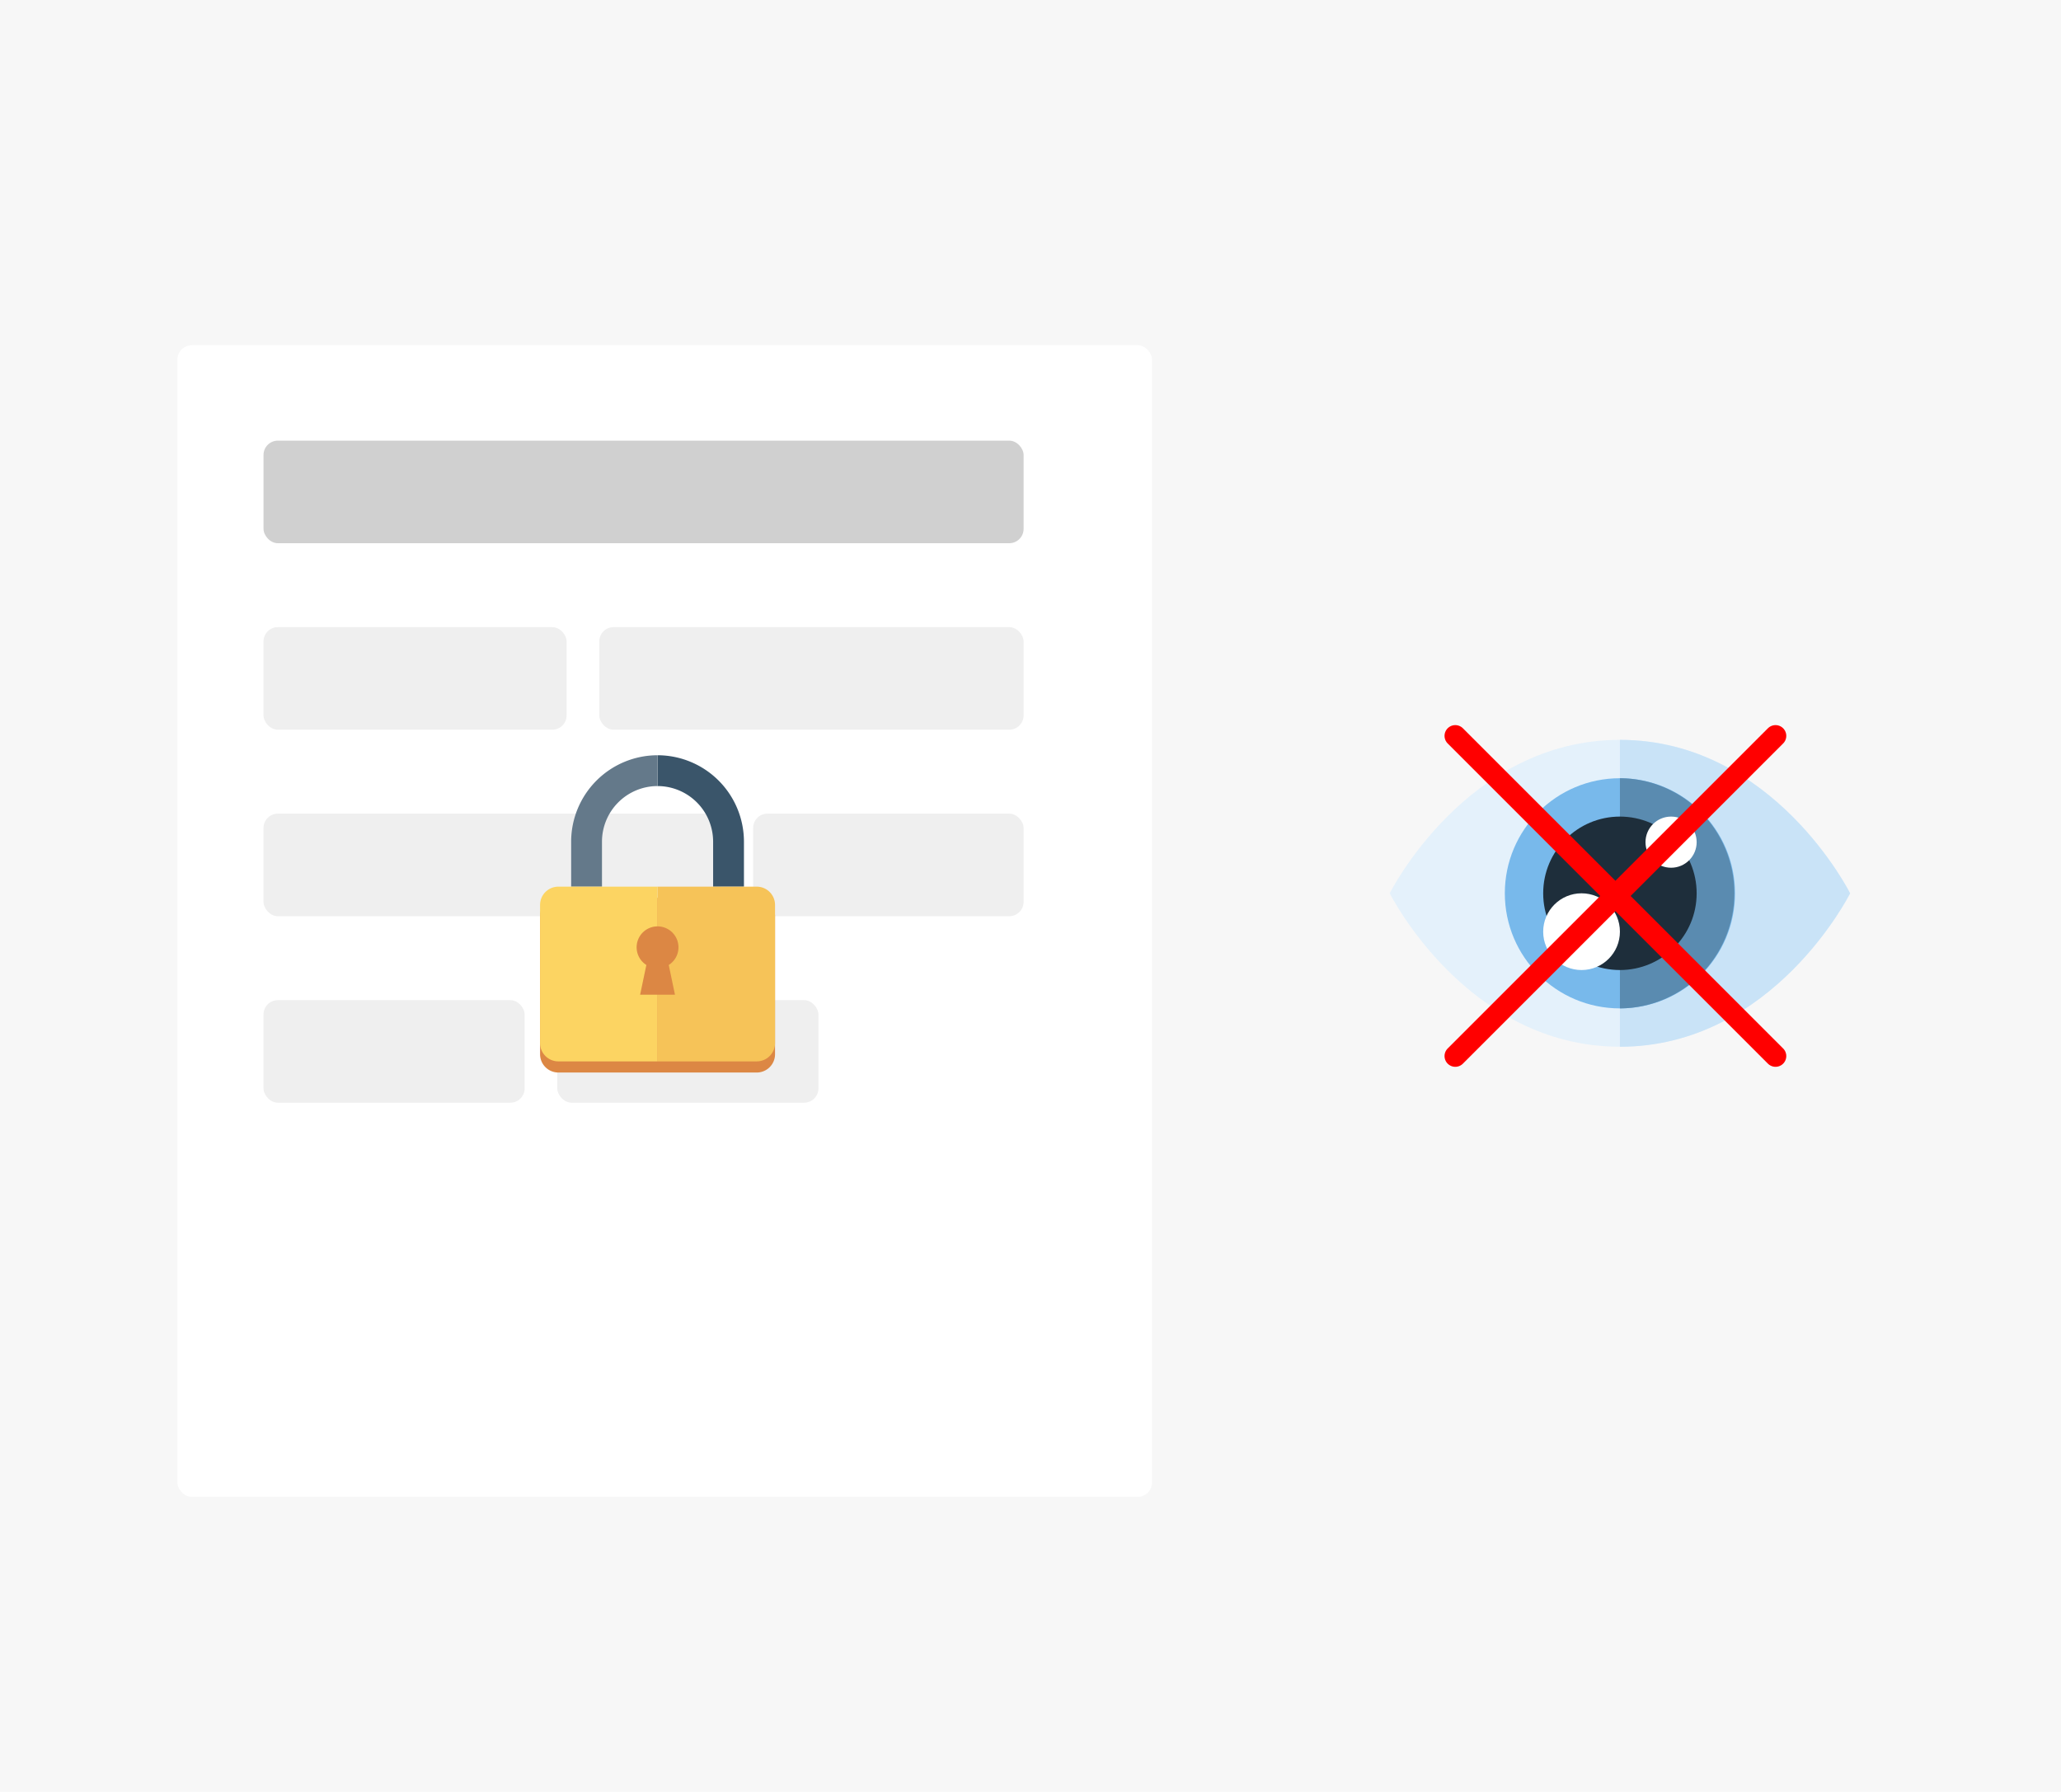 <svg xmlns="http://www.w3.org/2000/svg" xmlns:xlink="http://www.w3.org/1999/xlink" width="575" height="500" viewBox="0 0 575 500">
  <defs>
    <filter id="form-bg" x="46.5" y="93.33" width="277.903" height="327.34" filterUnits="userSpaceOnUse">
      <feOffset dx="2" dy="2" input="SourceAlpha"/>
      <feGaussianBlur stdDeviation="1" result="blur"/>
      <feFlood flood-opacity="0.161"/>
      <feComposite operator="in" in2="blur"/>
      <feComposite in="SourceGraphic"/>
    </filter>
  </defs>
  <g id="feature-your_data_is_yours" transform="translate(1502 -20658)">
    <rect id="Rectangle_203" data-name="Rectangle 203" width="575" height="500" transform="translate(-1502 20658)" fill="#f7f7f7"/>
    <g id="Group_361" data-name="Group 361" transform="translate(-1454.5 20752.33)">
      <g transform="matrix(1, 0, 0, 1, -47.5, -94.33)" filter="url(#form-bg)">
        <rect id="form-bg-2" data-name="form-bg" width="271.903" height="321.34" rx="4" transform="translate(47.5 94.33)" fill="#fff"/>
      </g>
      <g id="Group_259" data-name="Group 259" transform="translate(26.019 28.621)">
        <rect id="Rectangle_205" data-name="Rectangle 205" width="212.058" height="28.621" rx="4" fill="#d0d0d0"/>
        <rect id="Rectangle_206" data-name="Rectangle 206" width="84.563" height="28.621" rx="4" transform="translate(0 52.039)" fill="#efefef"/>
        <rect id="Rectangle_208" data-name="Rectangle 208" width="127.495" height="28.621" rx="4" transform="translate(0 104.078)" fill="#efefef"/>
        <rect id="Rectangle_210" data-name="Rectangle 210" width="72.854" height="28.621" rx="4" transform="translate(0 156.117)" fill="#efefef"/>
        <rect id="Rectangle_211" data-name="Rectangle 211" width="72.854" height="28.621" rx="4" transform="translate(81.961 156.117)" fill="#efefef"/>
        <rect id="Rectangle_209" data-name="Rectangle 209" width="75.456" height="28.621" rx="4" transform="translate(136.602 104.078)" fill="#efefef"/>
        <rect id="Rectangle_207" data-name="Rectangle 207" width="118.388" height="28.621" rx="4" transform="translate(93.67 52.039)" fill="#efefef"/>
      </g>
    </g>
    <g id="Group_363" data-name="Group 363" transform="translate(-14 -17.147)">
      <g id="Group_835" data-name="Group 835" transform="translate(-1100.279 20881.59)">
        <path id="Path_1063" data-name="Path 1063" d="M128.443,128.142s-21.408,42.815-64.222,42.815S0,128.142,0,128.142,21.408,85.333,64.222,85.333,128.443,128.142,128.443,128.142Z" transform="translate(0 -85.333)" fill="#e4f1fb"/>
        <path id="Path_1064" data-name="Path 1064" d="M320.222,128.149S298.815,170.965,256,170.965V85.334C298.815,85.334,320.222,128.149,320.222,128.149Z" transform="translate(-191.778 -85.334)" fill="#c9e3f7"/>
        <circle id="Ellipse_137" data-name="Ellipse 137" cx="32.112" cy="32.112" r="32.112" transform="translate(32.112 10.704)" fill="#78b9eb"/>
        <path id="Path_1065" data-name="Path 1065" d="M256,128a32.112,32.112,0,0,1,0,64.223" transform="translate(-191.778 -117.296)" fill="#5a8bb0"/>
        <circle id="Ellipse_138" data-name="Ellipse 138" cx="21.408" cy="21.408" r="21.408" transform="translate(42.815 21.408)" fill="#1e2e3b"/>
        <g id="Group_823" data-name="Group 823" transform="translate(42.814 21.408)">
          <circle id="Ellipse_139" data-name="Ellipse 139" cx="10.704" cy="10.704" r="10.704" transform="translate(0 21.408)" fill="#fff"/>
          <circle id="Ellipse_140" data-name="Ellipse 140" cx="7.136" cy="7.136" r="7.136" transform="translate(28.544 0)" fill="#fff"/>
        </g>
      </g>
      <g id="Group_362" data-name="Group 362" transform="translate(67.443 112.906)">
        <line id="Line_9" data-name="Line 9" x2="89.346" y2="89.345" transform="translate(-1149.432 20767.568)" fill="none" stroke="red" stroke-linecap="round" stroke-width="6"/>
        <line id="Line_10" data-name="Line 10" x1="89.346" y2="89.345" transform="translate(-1149.432 20767.568)" fill="none" stroke="red" stroke-linecap="round" stroke-width="6"/>
      </g>
    </g>
    <g id="Group_364" data-name="Group 364" transform="translate(-1351.327 20868.736)">
      <path id="Path_123" data-name="Path 123" d="M124.222,220.824H68.878a5.106,5.106,0,0,0-5.106,5.106v38.543a5.106,5.106,0,0,0,5.106,5.106h55.344a5.106,5.106,0,0,0,5.106-5.106V225.93A5.106,5.106,0,0,0,124.222,220.824Z" transform="translate(-63.772 -181.051)" fill="#dc8744"/>
      <path id="Path_124" data-name="Path 124" d="M261.263,24.1V36.666h8.6V24.1A24.132,24.132,0,0,0,245.759,0V8.6A15.521,15.521,0,0,1,261.263,24.1Z" transform="translate(-212.981)" fill="#3a556a"/>
      <path id="Path_125" data-name="Path 125" d="M120.527,36.666V24.1a15.521,15.521,0,0,1,15.5-15.5V0a24.132,24.132,0,0,0-24.1,24.1V36.666h8.6Z" transform="translate(-103.253)" fill="#64798a"/>
      <path id="Path_126" data-name="Path 126" d="M273.432,203.577H245.76v48.755h27.672a5.106,5.106,0,0,0,5.106-5.106V208.683A5.107,5.107,0,0,0,273.432,203.577Z" transform="translate(-212.982 -166.911)" fill="#f6c358"/>
      <path id="Path_127" data-name="Path 127" d="M81.047,203.577H68.878a5.106,5.106,0,0,0-5.106,5.106v38.543a5.106,5.106,0,0,0,5.106,5.106H96.55V203.577Z" transform="translate(-63.772 -166.911)" fill="#fcd462"/>
      <path id="Path_128" data-name="Path 128" d="M225.027,271.043a5.837,5.837,0,1,0-8.958,4.916l-1.741,8.294h9.725l-1.74-8.294A5.819,5.819,0,0,0,225.027,271.043Z" transform="translate(-186.413 -217.439)" fill="#dc8744"/>
    </g>
  </g>
</svg>

